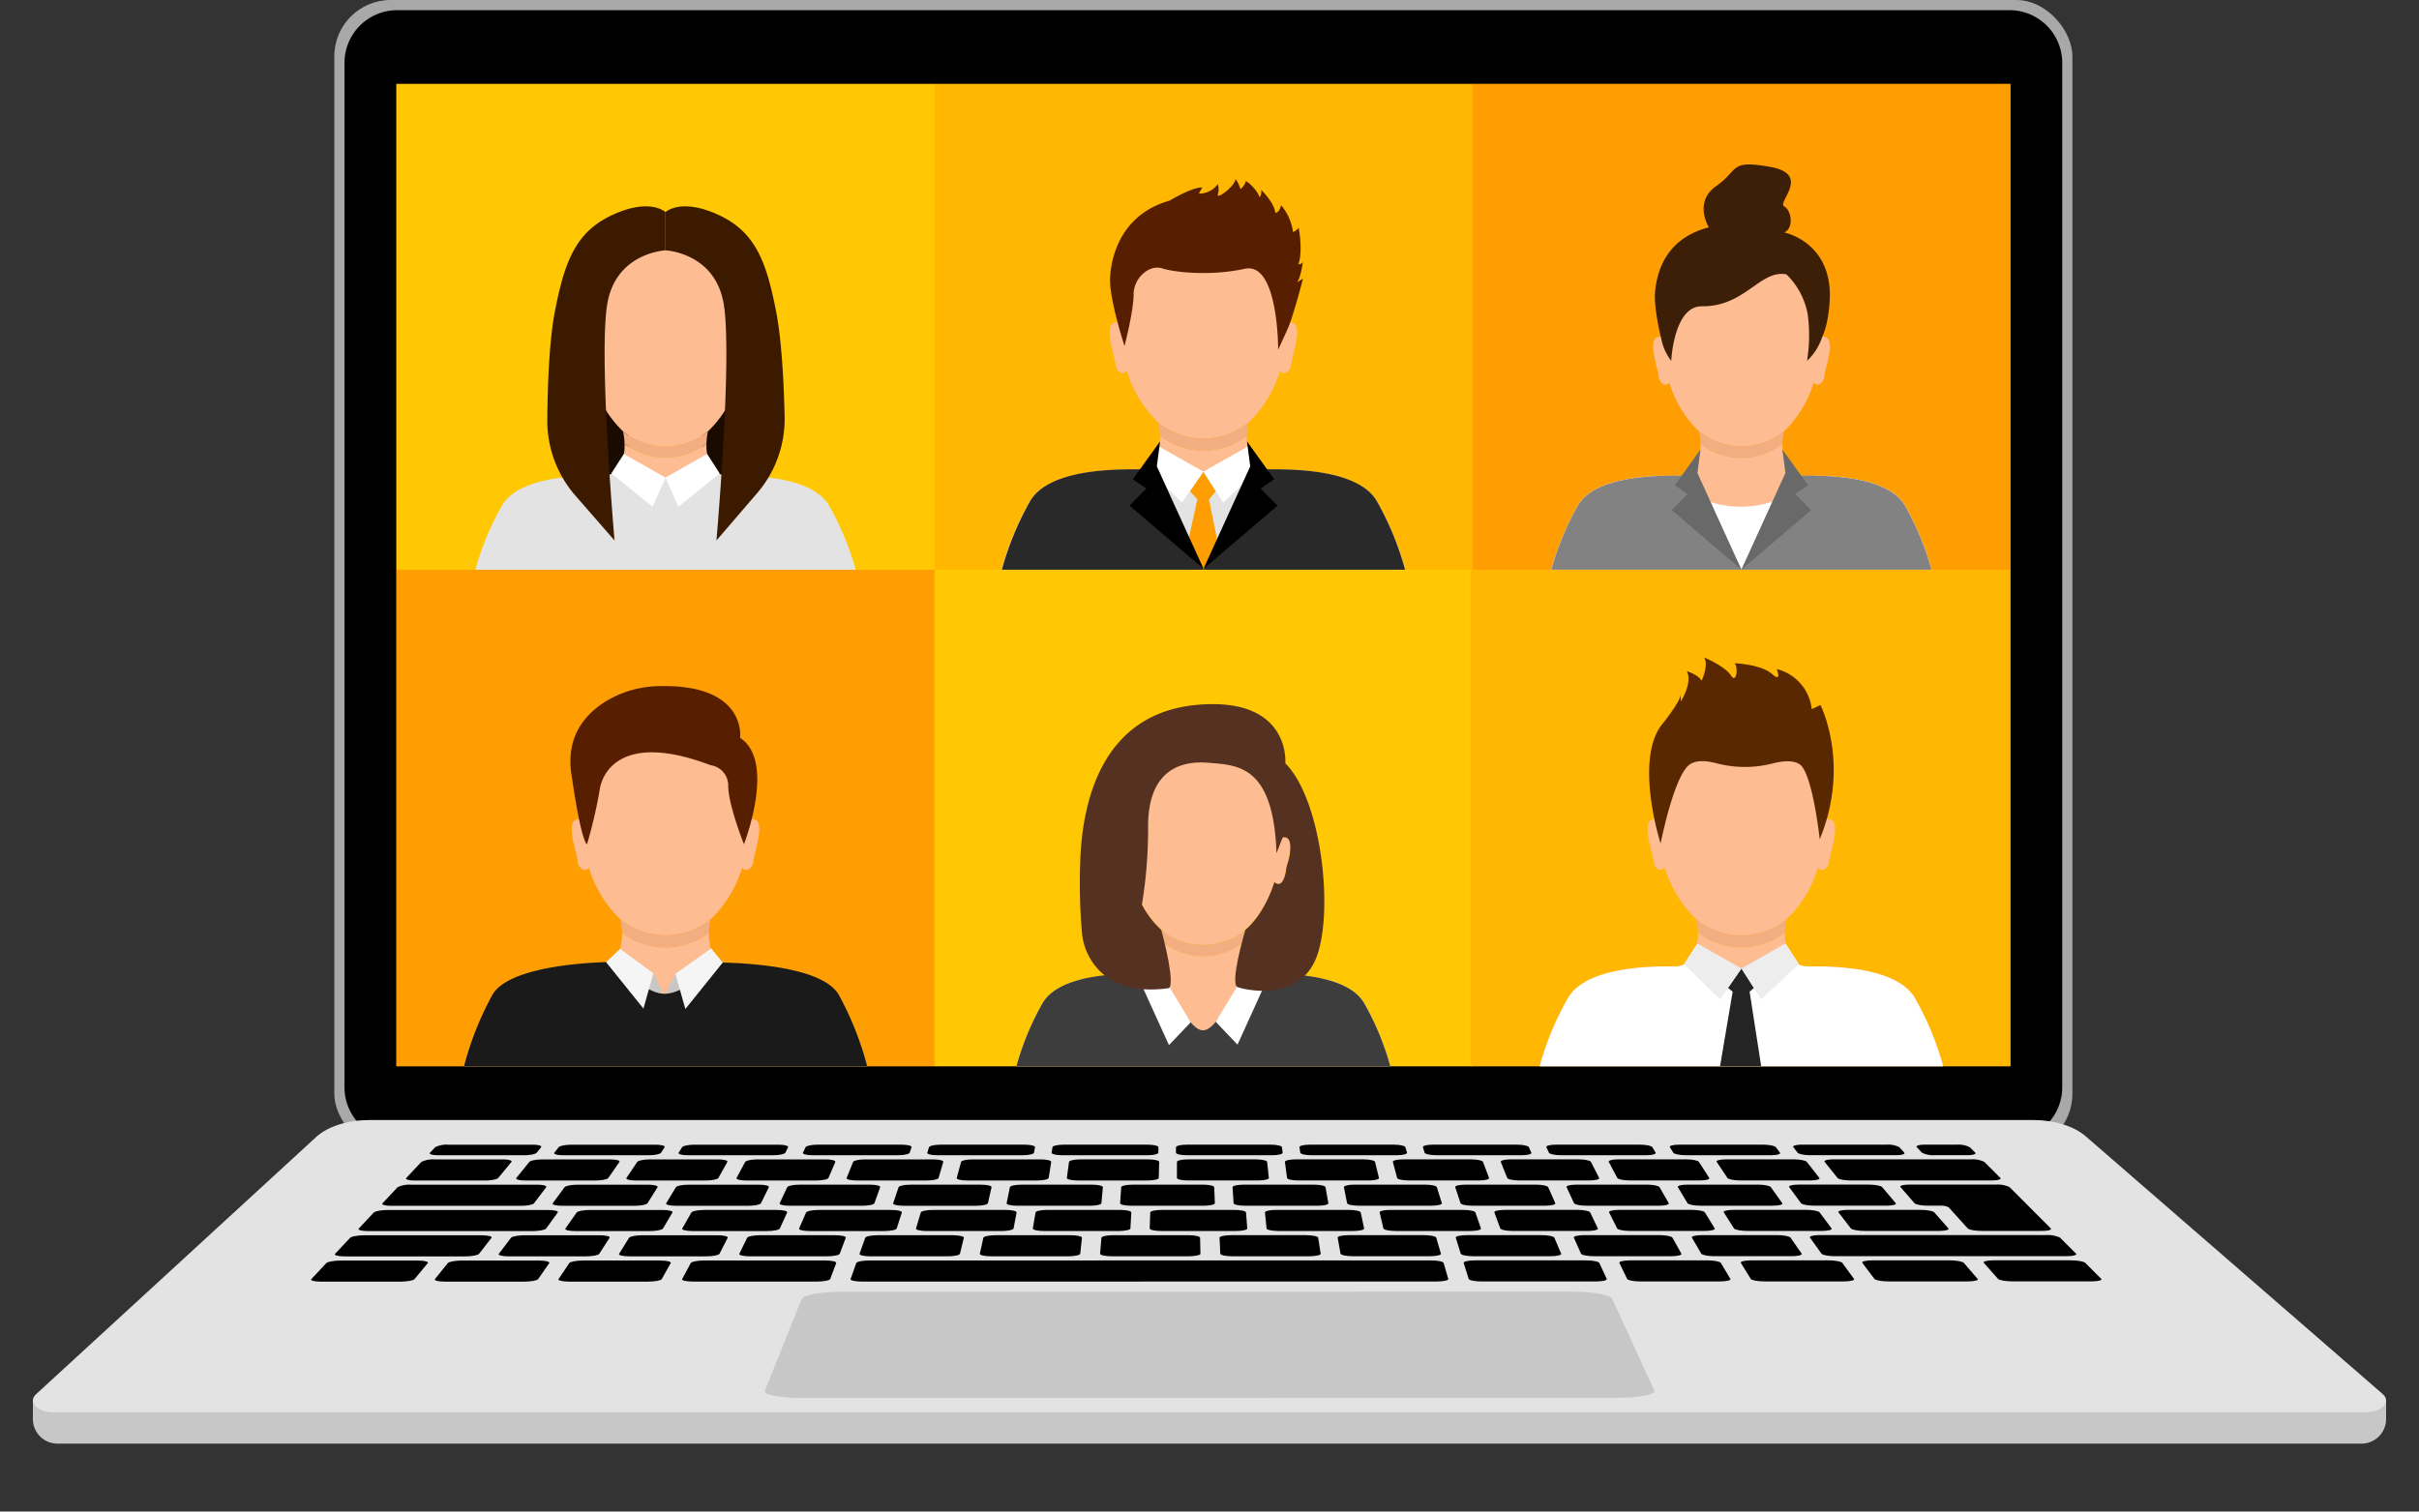 <svg xmlns="http://www.w3.org/2000/svg" xmlns:xlink="http://www.w3.org/1999/xlink" width="600.934" height="375.592" viewBox="0 0 600.934 375.592"><rect x="0" y="0" width="600.934" height="375.592" fill="#333333" stroke="none"/><defs><clipPath id="a"><rect width="600.934" height="375.592" fill="none"/></clipPath></defs><g clip-path="url(#a)"><rect width="431.782" height="285.804" rx="14" transform="translate(83.049)" fill="#a8a8a8"/><path d="M292.144,21.739V276.288a13.1,13.1,0,0,0,13.1,13.1H705.768a13.1,13.1,0,0,0,13.1-13.1V21.739a13.1,13.1,0,0,0-13.1-13.1H305.241a13.1,13.1,0,0,0-13.1,13.1" transform="translate(-206.564 -6.112)"/><rect width="400.955" height="244.066" transform="translate(98.463 20.869)" fill="#ffb702"/><path d="M606.392,1198.436H34a6.1,6.1,0,0,1-6.1-6.1v-4.716H612.49v4.716a6.1,6.1,0,0,1-6.1,6.1" transform="translate(-19.731 -839.723)" fill="#c7c7c7"/><path d="M607.39,1022.675H33c-4,0-6.439-2.532-4.316-4.482l69.64-63.965c2.863-2.6,7.836-4.169,13.182-4.169H524.827c5.213,0,10.082,1.5,12.978,3.989l73.829,64.081c2.242,1.947-.185,4.546-4.245,4.546" transform="translate(-19.73 -671.752)" fill="#e3e3e3"/><path d="M346.532,988.715h17.4c1.521,0,2.989-.283,3.277-.631L370.5,984.1c.288-.349-.68-.631-2.163-.631H351.386a6.354,6.354,0,0,0-3.277.631l-3.74,3.984c-.327.348.641.631,2.163.631" transform="translate(-243.445 -695.375)"/><path d="M366.575,973.6h21.253c1.475,0,2.9-.282,3.178-.631l1.1-1.361c.28-.348-.672-.631-2.128-.631H369a6.211,6.211,0,0,0-3.228.631l-1.278,1.361c-.327.349.6.631,2.078.631" transform="translate(-257.676 -686.542)"/><path d="M472.152,973.6h21.253c1.475,0,2.854-.282,3.08-.631l.884-1.361c.226-.348-.77-.631-2.226-.631H474.171c-1.456,0-2.857.283-3.129.631l-1.066,1.361c-.273.348.7.631,2.177.631" transform="translate(-332.27 -686.539)"/><path d="M577.722,973.593h21.253c1.475,0,2.81-.282,2.982-.631l.671-1.361c.172-.348-.869-.631-2.324-.63H579.331c-1.456,0-2.812.282-3.031.631l-.854,1.361c-.219.348.8.631,2.275.631" transform="translate(-406.856 -686.537)"/><path d="M683.283,973.589h21.253c1.475,0,2.766-.282,2.884-.631l.459-1.36c.118-.348-.967-.63-2.422-.63H684.484c-1.456,0-2.769.282-2.933.631l-.641,1.361c-.164.348.9.63,2.373.63" transform="translate(-481.434 -686.535)"/><path d="M788.835,973.585h21.253c1.475,0,2.722-.282,2.785-.631l.248-1.36c.063-.348-1.065-.63-2.521-.63H789.628c-1.456,0-2.725.282-2.834.631l-.43,1.36c-.11.348,1,.63,2.472.63" transform="translate(-556.003 -686.532)"/><path d="M894.378,973.582h21.253c1.475,0,2.678-.282,2.687-.63l.035-1.36c.009-.348-1.163-.63-2.619-.63H894.762c-1.456,0-2.68.282-2.736.63l-.218,1.36c-.056.348,1.095.63,2.57.63" transform="translate(-630.563 -686.531)"/><path d="M999.913,973.579h21.253c1.475,0,2.634-.282,2.589-.63l-.176-1.36c-.045-.348-1.262-.63-2.718-.63H999.888c-1.455,0-2.636.282-2.638.63l-.005,1.36c0,.348,1.193.631,2.668.631" transform="translate(-705.114 -686.529)"/><path d="M1104.94,973.576h21.253c1.475,0,2.59-.282,2.49-.63l-.389-1.359c-.1-.348-1.36-.63-2.816-.63h-20.972c-1.455,0-2.593.283-2.54.631l.206,1.36c.053.348,1.292.63,2.767.63" transform="translate(-779.158 -686.527)"/><path d="M1209.944,973.572H1231.2c1.476,0,2.546-.282,2.392-.63l-.6-1.36c-.154-.348-1.458-.63-2.914-.63H1209.1c-1.456,0-2.549.282-2.442.63l.419,1.359c.107.348,1.39.63,2.865.63" transform="translate(-853.179 -686.524)"/><path d="M1314.941,973.569h21.253c1.475,0,2.5-.282,2.294-.63l-.812-1.359c-.208-.348-1.557-.63-3.012-.63h-20.972c-1.456,0-2.5.282-2.343.63l.631,1.359c.161.348,1.488.63,2.963.63" transform="translate(-927.193 -686.522)"/><path d="M1419.928,973.566h21.253c1.475,0,2.458-.282,2.2-.63l-1.025-1.359c-.262-.348-1.655-.63-3.111-.63h-20.972c-1.456,0-2.461.282-2.245.63l.843,1.359c.216.348,1.587.63,3.062.63" transform="translate(-1001.196 -686.52)"/><path d="M1524.907,973.561h21.253c1.475,0,2.414-.282,2.1-.63l-1.237-1.359a6.107,6.107,0,0,0-3.209-.63h-20.972c-1.455,0-2.417.282-2.146.63l1.055,1.359c.27.348,1.685.63,3.159.63" transform="translate(-1075.192 -686.518)"/><path d="M1635.251,970.941H1627.4c-1.455,0-2.372.282-2.048.63l1.267,1.359a6.3,6.3,0,0,0,3.258.63h7.956c1.475,0,2.389-.282,2.041-.63l-1.358-1.359a6.443,6.443,0,0,0-3.265-.63" transform="translate(-1149.179 -686.517)"/><path d="M290.289,1069.252l-19.082,0c-1.669,0-3.288.283-3.615.631l-3.74,3.984c-.327.348.792.631,2.5.63l19.527,0c1.708,0,3.327-.283,3.615-.631l3.295-3.984c.288-.348-.831-.631-2.5-.63" transform="translate(-186.519 -756.029)"/><path d="M394.544,1069.237l-19.082,0c-1.669,0-3.25.283-3.53.631l-3.207,3.984c-.281.348.877.631,2.585.63l19.527,0c1.708,0,3.289-.283,3.531-.631l2.762-3.983c.242-.348-.916-.63-2.585-.63" transform="translate(-260.682 -756.018)"/><path d="M498.795,1069.222l-19.082,0c-1.669,0-3.212.283-3.446.631l-2.674,3.983c-.234.348.961.631,2.669.63l19.527,0c1.708,0,3.251-.283,3.446-.631l2.229-3.982c.2-.348-1-.631-2.669-.63" transform="translate(-334.839 -756.008)"/><path d="M613.942,1069.2l-29.986,0c-1.669,0-3.174.283-3.362.631l-2.141,3.982c-.187.348,1.045.631,2.754.63l30.685-.005c1.708,0,3.2-.283,3.331-.631l1.5-3.982c.132-.348-1.115-.63-2.784-.63" transform="translate(-408.989 -755.993)"/><path d="M1271.616,1069.11l-27.563,0c-1.669,0-2.934.283-2.825.631l1.248,3.979c.109.348,1.582.63,3.29.63l28.205,0c1.708,0,2.962-.283,2.8-.631l-1.843-3.979c-.161-.348-1.645-.63-3.314-.63" transform="translate(-877.621 -755.929)"/><path d="M865.419,1069.129l-139.456.02c-1.669,0-3.123.283-3.247.631l-1.416,3.982c-.124.348,1.161.63,2.869.63l142.707-.023c1.708,0,3.011-.283,2.909-.631l-1.16-3.98c-.1-.348-1.537-.63-3.206-.63" transform="translate(-509.998 -755.942)"/><path d="M326.487,1010.159l32.066,0c1.568,0,3.054-.283,3.319-.631l3.028-3.983c.265-.348-.76-.631-2.289-.631l-31.271,0a6.613,6.613,0,0,0-3.361.631l-3.74,3.984c-.327.348.679.631,2.247.631" transform="translate(-229.214 -710.536)"/><path d="M286.4,1053.052l29.851,0c1.661,0,3.227-.283,3.5-.631l3.1-3.984c.271-.348-.824-.63-2.445-.63l-29.152,0c-1.622,0-3.2.283-3.528.631l-3.741,3.984c-.327.348.754.631,2.415.63" transform="translate(-200.751 -740.862)"/><path d="M306.44,1031.6l40.831,0c1.614,0,3.127-.283,3.379-.631l2.886-3.984c.253-.348-.82-.63-2.4-.63l-39.847,0c-1.575,0-3.117.283-3.444.631l-3.741,3.984c-.327.348.717.631,2.331.63" transform="translate(-214.982 -725.697)"/><path d="M437.773,988.08c-.281.349.725.631,2.247.631h17.4c1.522,0,2.951-.283,3.193-.631l2.762-3.983c.242-.348-.765-.631-2.247-.631H444.173c-1.483,0-2.912.283-3.192.631Z" transform="translate(-309.5 -695.372)"/><path d="M471.585,1005.536l-2.941,3.983c-.257.348.806.631,2.374.63l17.929,0c1.568,0,3.017-.283,3.235-.631l2.5-3.983c.218-.348-.845-.631-2.374-.631H474.82c-1.529,0-2.978.283-3.235.631" transform="translate(-331.334 -710.531)"/><path d="M503.643,1030.957l2.353-3.983c.206-.348-.9-.63-2.48-.63l-18.02,0c-1.575,0-3.05.283-3.295.631l-2.8,3.984c-.245.348.866.63,2.48.63l18.465,0c1.614,0,3.089-.282,3.295-.631" transform="translate(-338.944 -725.69)"/><path d="M429.371,1047.791c-1.622,0-3.15.283-3.414.631l-3.015,3.984c-.263.348.869.63,2.53.63l19,0c1.661,0,3.189-.283,3.414-.631l2.57-3.984c.224-.348-.908-.63-2.53-.63Z" transform="translate(-299.02 -740.853)"/><path d="M527.556,1053.025l19,0c1.661,0,3.151-.283,3.33-.631l2.037-3.983c.178-.348-.992-.63-2.614-.63l-18.553,0c-1.622,0-3.112.283-3.329.631l-2.482,3.983c-.217.348.953.63,2.614.63" transform="translate(-371.148 -740.845)"/><path d="M650.681,1047.765l-18.553,0c-1.622,0-3.074.282-3.245.63l-1.949,3.983c-.17.348,1.038.63,2.7.63l19,0c1.661,0,3.114-.283,3.245-.631l1.5-3.982c.131-.348-1.077-.631-2.7-.63" transform="translate(-443.27 -740.836)"/><path d="M731.7,1053l19,0c1.661,0,3.076-.283,3.161-.631l.971-3.982c.085-.349-1.161-.631-2.783-.63l-18.553,0c-1.622,0-3.037.282-3.161.631l-1.416,3.983c-.124.348,1.122.63,2.783.63" transform="translate(-515.387 -740.828)"/><path d="M833.769,1052.986l19,0c1.661,0,3.038-.283,3.076-.631l.438-3.981c.038-.348-1.245-.63-2.867-.63l-18.553,0c-1.622,0-3,.283-3.076.631l-.883,3.982c-.077.348,1.207.63,2.867.63" transform="translate(-587.497 -740.819)"/><path d="M935.83,1052.973l19,0c1.661,0,3-.283,2.992-.631l-.094-3.981c-.009-.348-1.33-.63-2.952-.63l-18.553,0c-1.622,0-2.961.282-2.992.63l-.35,3.982c-.031.348,1.291.63,2.951.63" transform="translate(-659.603 -740.811)"/><path d="M1037.445,1052.96l18.994,0c1.662,0,2.964-.283,2.909-.631l-.627-3.98c-.055-.348-1.415-.63-3.038-.63l-18.549,0c-1.623,0-2.925.283-2.91.631l.182,3.98c.016.348,1.376.63,3.038.63" transform="translate(-731.261 -740.802)"/><path d="M1155.745,1047.7l-18.549,0c-1.623,0-2.888.282-2.825.631l.715,3.98c.063.348,1.46.63,3.122.63l18.994,0c1.661,0,2.926-.283,2.824-.631l-1.16-3.98c-.1-.348-1.5-.63-3.122-.63" transform="translate(-802.069 -740.794)"/><path d="M1238.963,1052.935l18.994,0c1.661,0,2.889-.283,2.74-.63l-1.693-3.979c-.148-.348-1.584-.63-3.206-.63l-18.549,0c-1.623,0-2.849.282-2.74.631l1.248,3.979c.109.348,1.545.63,3.206.63" transform="translate(-872.87 -740.785)"/><path d="M1339.713,1052.923l18.994,0c1.662,0,2.851-.282,2.656-.631l-2.226-3.978c-.194-.348-1.668-.63-3.29-.63l-18.549,0c-1.623,0-2.812.282-2.656.631l1.781,3.979c.156.348,1.629.63,3.291.63" transform="translate(-943.665 -740.777)"/><path d="M1395.054,1069.095l-19.082,0c-1.669,0-2.885.283-2.716.631l1.931,3.979c.169.348,1.691.63,3.4.63l19.527,0c1.708,0,2.924-.283,2.717-.631l-2.376-3.978c-.208-.348-1.729-.63-3.4-.63" transform="translate(-970.965 -755.918)"/><path d="M1497.964,1069.081l-19.082,0c-1.669,0-2.848.283-2.632.631l2.463,3.978c.216.348,1.775.63,3.483.63l19.527,0c1.708,0,2.887-.283,2.632-.631l-2.908-3.978c-.254-.348-1.814-.63-3.483-.629" transform="translate(-1043.782 -755.908)"/><path d="M1600.868,1069.066l-19.082,0c-1.669,0-2.81.283-2.548.63l3,3.978c.262.348,1.859.63,3.567.63l19.527,0c1.708,0,2.849-.283,2.548-.63l-3.441-3.977c-.3-.348-1.9-.63-3.567-.63" transform="translate(-1116.593 -755.897)"/><path d="M1703.767,1069.051l-19.082,0c-1.669,0-2.772.283-2.463.63l3.529,3.977c.309.348,1.944.63,3.652.63l19.527,0c1.708,0,2.811-.282,2.464-.63l-3.974-3.977c-.347-.348-1.983-.63-3.652-.629" transform="translate(-1189.399 -755.887)"/><path d="M1440.458,1052.909l18.994,0c1.662,0,2.814-.283,2.572-.631l-2.758-3.978c-.242-.348-1.753-.63-3.375-.63l-18.55,0c-1.623,0-2.774.282-2.572.63l2.313,3.978c.2.348,1.714.63,3.375.63" transform="translate(-1014.455 -740.768)"/><path d="M1593.425,1047.641l-56.047.007c-1.623,0-2.736.282-2.487.63l2.846,3.978c.249.348,1.8.63,3.459.63l57.391-.008c1.662,0,2.727-.282,2.379-.63l-3.974-3.977a7.393,7.393,0,0,0-3.567-.63" transform="translate(-1085.239 -740.748)"/><path d="M602.772,1030.947l1.821-3.983c.159-.348-.989-.63-2.564-.63l-18.02,0c-1.575,0-3.013.282-3.211.631l-2.266,3.983c-.2.348.95.63,2.564.63l18.464,0c1.614,0,3.052-.283,3.211-.631" transform="translate(-409.043 -725.683)"/><path d="M680.3,1031.569l18.465,0c1.614,0,3.014-.283,3.126-.631l1.288-3.982c.112-.348-1.073-.63-2.648-.63l-18.02,0c-1.575,0-2.975.283-3.127.631l-1.733,3.983c-.151.348,1.034.63,2.648.63" transform="translate(-479.135 -725.676)"/><path d="M801.012,1030.927l.755-3.982c.066-.348-1.158-.63-2.733-.63l-18.02,0c-1.575,0-2.937.282-3.042.63l-1.2,3.983c-.1.348,1.119.63,2.733.63l18.464,0c1.614,0,2.976-.283,3.042-.631" transform="translate(-549.222 -725.67)"/><path d="M900.123,1030.916l.222-3.981c.019-.348-1.242-.63-2.817-.63l-18.02,0c-1.575,0-2.9.283-2.958.631l-.667,3.982c-.058.348,1.2.63,2.817.63l18.464,0c1.614,0,2.938-.282,2.958-.63" transform="translate(-619.303 -725.663)"/><path d="M999.228,1030.908l-.311-3.981c-.027-.348-1.326-.63-2.9-.63l-18.02,0c-1.575,0-2.862.282-2.873.63l-.134,3.981c-.012.348,1.287.63,2.9.63l18.465,0c1.614,0,2.9-.282,2.873-.63" transform="translate(-689.378 -725.657)"/><path d="M1097.365,1030.9l-.844-3.98c-.074-.348-1.41-.63-2.986-.63l-18.02,0c-1.575,0-2.824.282-2.789.63l.4,3.981c.035.348,1.371.63,2.986.63l18.465,0c1.614,0,2.863-.282,2.789-.63" transform="translate(-758.484 -725.65)"/><path d="M1174,1031.519l18.464,0c1.614,0,2.825-.282,2.7-.63l-1.377-3.98c-.12-.348-1.495-.63-3.07-.63l-18.02,0c-1.575,0-2.786.282-2.7.63l.931,3.98c.081.348,1.456.63,3.07.63" transform="translate(-827.261 -725.643)"/><path d="M1292.973,1030.877l-1.909-3.979c-.167-.348-1.579-.63-3.155-.63l-18.019,0c-1.576,0-2.749.282-2.621.63l1.464,3.979c.128.348,1.54.63,3.154.63l18.465,0c1.614,0,2.787-.282,2.62-.63" transform="translate(-896.031 -725.636)"/><path d="M1390.768,1030.866l-2.442-3.979c-.214-.348-1.664-.63-3.239-.63l-18.02,0c-1.575,0-2.711.282-2.536.63l2,3.979c.175.348,1.625.63,3.239.629l18.465,0c1.614,0,2.75-.282,2.536-.63" transform="translate(-964.796 -725.629)"/><path d="M1488.558,1030.857l-2.975-3.978c-.26-.348-1.748-.63-3.323-.63l-18.02,0c-1.575,0-2.673.282-2.452.63l2.53,3.979c.221.348,1.709.63,3.323.629l18.465,0c1.614,0,2.712-.282,2.452-.63" transform="translate(-1033.555 -725.623)"/><path d="M1559.038,1026.872l3.063,3.979c.268.347,1.793.629,3.407.629l18.465,0c1.614,0,2.674-.282,2.367-.63l-3.508-3.978c-.307-.348-1.832-.629-3.407-.629l-18.02,0c-1.575,0-2.635.282-2.367.63" transform="translate(-1102.308 -725.617)"/><path d="M567.315,1005.53l-2.408,3.983c-.211.348.89.631,2.458.63h17.929c1.568,0,2.979-.283,3.151-.631l1.963-3.982c.172-.348-.929-.631-2.458-.63H570.466c-1.529,0-2.94.283-3.151.631" transform="translate(-399.407 -710.527)"/><path d="M684.7,1009.5l1.43-3.982c.125-.348-1.013-.631-2.543-.63H666.106c-1.529,0-2.9.283-3.066.631l-1.875,3.982c-.164.348.974.631,2.543.63h17.929c1.568,0,2.941-.283,3.066-.631" transform="translate(-467.474 -710.522)"/><path d="M758.758,1005.516l-1.342,3.982c-.117.348,1.059.631,2.627.63h17.929c1.568,0,2.9-.283,2.982-.631l.9-3.981c.078-.348-1.1-.63-2.627-.63H761.74c-1.529,0-2.864.282-2.982.631" transform="translate(-535.534 -710.517)"/><path d="M856.372,1010.121l17.929,0c1.568,0,2.865-.282,2.9-.631l.365-3.981c.032-.348-1.182-.63-2.711-.63H857.368c-1.529,0-2.826.283-2.9.631l-.81,3.981c-.071.348,1.143.63,2.711.63" transform="translate(-603.589 -710.512)"/><path d="M950.176,1005.5l-.277,3.981c-.024.348,1.228.63,2.8.63l17.929,0c1.568,0,2.828-.282,2.813-.631l-.168-3.98c-.015-.348-1.267-.63-2.8-.63H952.989c-1.529,0-2.789.282-2.813.631" transform="translate(-671.638 -710.507)"/><path d="M1045.259,1005.5l.256,3.98c.022.348,1.312.63,2.88.63l17.929,0c1.568,0,2.79-.282,2.729-.631l-.7-3.98c-.062-.348-1.351-.63-2.88-.63h-17.484c-1.529,0-2.751.282-2.729.631" transform="translate(-739.063 -710.503)"/><path d="M1163.994,1009.466l-1.233-3.98c-.108-.348-1.435-.63-2.964-.63h-17.484c-1.53,0-2.713.282-2.644.631l.789,3.979c.069.348,1.4.63,2.965.63l17.929,0c1.568,0,2.752-.282,2.644-.63" transform="translate(-805.813 -710.498)"/><path d="M1234.068,1005.483l1.321,3.979c.116.348,1.481.63,3.049.63l17.929,0c1.568,0,2.714-.282,2.56-.63l-1.766-3.979c-.155-.348-1.52-.63-3.049-.63h-17.484c-1.529,0-2.676.282-2.56.63" transform="translate(-872.557 -710.493)"/><path d="M1328.464,1005.476l1.854,3.979c.162.348,1.565.63,3.133.63l17.929,0c1.568,0,2.677-.282,2.475-.63l-2.3-3.978c-.2-.348-1.6-.63-3.133-.63H1330.94c-1.529,0-2.638.282-2.476.63" transform="translate(-939.296 -710.488)"/><path d="M1422.853,1005.468l2.387,3.978c.209.348,1.649.63,3.218.63l17.929,0c1.568,0,2.639-.282,2.391-.63l-2.832-3.978c-.248-.348-1.688-.63-3.218-.63h-17.484c-1.53,0-2.6.282-2.391.63" transform="translate(-1006.027 -710.483)"/><path d="M1537.028,1004.83h-17.484c-1.529,0-2.562.282-2.307.63l2.92,3.978c.255.348,1.733.63,3.3.63l17.929,0c1.568,0,2.6-.282,2.307-.63l-3.365-3.977c-.294-.348-1.773-.63-3.3-.63" transform="translate(-1072.754 -710.478)"/><path d="M1631.788,1016.332l14.852,0c1.614,0,2.641-.282,2.293-.63l-5.637-5.642-.736-.736-3.868-3.871a6.853,6.853,0,0,0-3.4-.629h-21.461c-1.528,0-2.523.282-2.221.63l3.453,3.978c.3.348,1.817.63,3.385.63h2.932a4.27,4.27,0,0,1,2.176.4l4.737,5.24c.315.348,1.878.629,3.492.629" transform="translate(-1139.473 -710.473)"/><path d="M553.906,983.46H536.955c-1.483,0-2.875.282-3.108.631l-2.675,3.983c-.234.349.81.631,2.332.631h17.4c1.522,0,2.913-.283,3.108-.631l2.229-3.983c.2-.348-.849-.631-2.332-.631" transform="translate(-375.548 -695.369)"/><path d="M644.377,988.7c1.522,0,2.876-.283,3.024-.631l1.7-3.982c.148-.348-.933-.631-2.416-.631H629.73c-1.483,0-2.836.282-3.024.631l-2.141,3.982c-.187.349.894.631,2.416.631Z" transform="translate(-441.591 -695.366)"/><path d="M739.452,983.452H722.5c-1.483,0-2.8.282-2.94.631l-1.609,3.982c-.141.348.979.63,2.5.63h17.4c1.522,0,2.838-.283,2.94-.631l1.164-3.982c.1-.348-1.018-.63-2.5-.63" transform="translate(-507.628 -695.363)"/><path d="M812.409,984.08l-1.076,3.982c-.094.348,1.063.63,2.585.63h17.4c1.522,0,2.8-.283,2.855-.631l.631-3.981c.055-.348-1.1-.63-2.585-.63H815.264c-1.483,0-2.761.282-2.855.631" transform="translate(-573.659 -695.36)"/><path d="M924.972,983.444H908.021c-1.483,0-2.723.282-2.771.63l-.543,3.981c-.047.348,1.147.631,2.669.63h17.4c1.521,0,2.762-.282,2.771-.631l.1-3.98c.008-.348-1.186-.63-2.669-.63" transform="translate(-639.683 -695.357)"/><path d="M1017.723,983.44h-16.952c-1.483,0-2.685.282-2.687.63l-.01,3.981c0,.348,1.232.63,2.754.63h17.4c1.522,0,2.724-.282,2.687-.63l-.434-3.98c-.038-.348-1.271-.63-2.753-.63" transform="translate(-705.7 -695.354)"/><path d="M1093.013,988.677h17.4c1.521,0,2.687-.282,2.6-.63l-.967-3.98c-.084-.348-1.355-.63-2.838-.63h-16.952c-1.483,0-2.647.283-2.6.631l.522,3.98c.046.348,1.316.63,2.838.63" transform="translate(-770.451 -695.351)"/><path d="M1200.659,983.432h-16.952c-1.483,0-2.61.282-2.518.63l1.055,3.98c.092.348,1.4.63,2.922.63h17.4c1.522,0,2.649-.282,2.518-.63l-1.5-3.979c-.131-.348-1.439-.63-2.922-.63" transform="translate(-835.171 -695.349)"/><path d="M1292.1,983.427h-16.952c-1.483,0-2.572.282-2.433.63l1.588,3.979c.139.348,1.485.63,3.006.63h17.4c1.521,0,2.611-.282,2.433-.63l-2.033-3.979c-.178-.348-1.524-.63-3.007-.63" transform="translate(-899.883 -695.345)"/><path d="M1383.544,983.423h-16.952c-1.483,0-2.535.282-2.349.63l2.12,3.979c.186.348,1.569.63,3.091.63h17.4c1.522,0,2.573-.282,2.349-.63l-2.565-3.978c-.224-.348-1.608-.63-3.091-.63" transform="translate(-964.59 -695.342)"/><path d="M1455.761,984.05l2.653,3.978c.232.348,1.654.63,3.175.63h17.4c1.521,0,2.535-.282,2.264-.63l-3.1-3.978c-.271-.348-1.693-.63-3.176-.63h-16.951c-1.483,0-2.5.282-2.264.63" transform="translate(-1029.29 -695.339)"/><path d="M1583.623,983.412h-34.172c-1.483,0-2.459.282-2.18.63l3.186,3.978c.279.348,1.738.63,3.26.63l35.068,0c1.522,0,2.473-.282,2.126-.63l-3.974-3.977a6.591,6.591,0,0,0-3.314-.63" transform="translate(-1093.983 -695.334)"/><path d="M860.363,1122l-202.4.05c-5.543,0-9.726-.815-9.325-1.819l9.1-22.758c.4-1,4.779-1.822,9.757-1.823l181.779-.031c4.979,0,9.4.815,9.864,1.818l10.442,22.74c.461,1-3.674,1.821-9.217,1.822" transform="translate(-458.607 -774.673)" fill="#c7c7c7"/><path d="M1315.688,71.244h-66.957v120.69h133.617V71.244Z" transform="translate(-882.93 -50.375)" fill="#ff9e02"/><path d="M859.4,71.244H792.44v120.69H926.057V71.244Z" transform="translate(-560.305 -50.375)" fill="#ffb702"/><path d="M859.4,483.243H792.44V606.619H926.057V483.243Z" transform="translate(-560.305 -341.684)" fill="#ffc802"/><path d="M403.269,71.244H336.312v120.69H469.929V71.244Z" transform="translate(-237.794 -50.375)" fill="#ffc802"/><path d="M403.269,483.243H336.312V606.619H469.929V483.243Z" transform="translate(-237.794 -341.684)" fill="#ff9e02"/><path d="M1314.215,483.243H1247V606.619h134.123V483.243Z" transform="translate(-881.71 -341.684)" fill="#ffb702"/><path d="M1431.8,649.992a29.763,29.763,0,0,0,7.775-12.814c1.02,1.4,2.567-.01,2.755-1.318-.017-2,3.706-11.09-.5-10.74l-.055.112c2.856-38.655-45.367-38.6-42.481.016l-.062-.128c-4.207-.337-.483,8.719-.5,10.74.189,1.31,1.741,2.723,2.76,1.312a29.767,29.767,0,0,0,7.778,12.822,17.77,17.77,0,0,0,22.527,0" transform="translate(-987.929 -421.596)" fill="#fdbc91"/><path d="M1460.4,783.018a16.839,16.839,0,0,1,.389-3.263c.027-.024.052-.05.08-.075a17.769,17.769,0,0,1-22.527,0l.079.073a16.967,16.967,0,0,1,.388,3.262,17.688,17.688,0,0,0,21.592,0" transform="translate(-1016.998 -551.283)" fill="#f2ad80"/><path d="M1398.865,807.225c-4.614-7.577-19.931-7.794-26.531-7.749-4.246,0-5.787-4.188-5.7-8.4a17.689,17.689,0,0,1-21.593,0c.09,4.218-1.444,8.4-5.7,8.4-6.6-.045-21.916.172-26.53,7.749a73.682,73.682,0,0,0-7.086,17.048h100.221a73.666,73.666,0,0,0-7.086-17.048" transform="translate(-923.232 -559.338)" fill="#fdbc91"/><path d="M1440.913,602.906s-1.807-16.58-5.013-18.655c-1.538-1-4.087-.844-6.592-.209a27.608,27.608,0,0,1-13.867.025c-2.64-.7-5.373-.924-6.984.373-3.867,3.112-7.073,19.522-7.073,19.522s-6.413-19.993,0-29.141c0,0,5-6.13,5-7.922v1.792s3.018-4.621,1.509-7.545c0,0,2.829.849,3.678,2.358,0,0,1.792-3.772.66-5.753,0,0,5.187,2.169,6.6,4.432s1.886-1.981.943-3.018c0,0,6.6.283,9.242,2.641s1.226-1.188,1.226-1.188a11.491,11.491,0,0,1,8.676,9.959l2.169-1.029s7.532,14.656-.174,33.358" transform="translate(-988.85 -394.366)" fill="#592800"/><path d="M1398.861,821.324c-4.614-7.577-19.933-7.795-26.533-7.75a4.895,4.895,0,0,1-4.438-2.56,25,25,0,0,1-24.137.041,4.894,4.894,0,0,1-4.415,2.519c-6.6-.045-21.918.173-26.532,7.75a73.678,73.678,0,0,0-7.087,17.05h100.229a73.683,73.683,0,0,0-7.087-17.05" transform="translate(-923.225 -573.439)" fill="#fff"/><path d="M1468.749,821.459l-3.354,4.858,3.34,2.606,3.117-2.606Z" transform="translate(-1036.125 -580.824)" fill="#242424"/><path d="M1458.673,851.353l3.717-21.982h3.087l3.411,21.982Z" transform="translate(-1031.373 -586.418)" fill="#242424"/><path d="M1431.357,800.244l10.979,6.227-5.309,7.685-8.968-8.8Z" transform="translate(-1009.727 -565.824)" fill="#ededed"/><path d="M1487.76,800.244l-10.979,6.227,4.909,7.685,9.368-8.8Z" transform="translate(-1044.176 -565.824)" fill="#ededed"/><path d="M942.591,385.812c-4.614-7.577-19.931-7.794-26.531-7.749-4.246,0-5.787-4.188-5.7-8.4a17.688,17.688,0,0,1-21.592,0c.09,4.219-1.444,8.4-5.7,8.4-6.6-.045-21.916.173-26.531,7.749a73.662,73.662,0,0,0-7.086,17.048H949.677a73.665,73.665,0,0,0-7.086-17.048" transform="translate(-600.618 -261.373)" fill="#fdbc91"/><path d="M942.571,399.911c-4.614-7.577-19.933-7.795-26.533-7.75a4.894,4.894,0,0,1-4.438-2.56,25,25,0,0,1-24.137.041,4.894,4.894,0,0,1-4.415,2.519c-6.6-.045-21.918.172-26.533,7.75a73.669,73.669,0,0,0-7.086,17.05H949.658a73.681,73.681,0,0,0-7.086-17.05" transform="translate(-600.599 -275.473)" fill="#e3e3e3"/><path d="M1012.458,400.046l-3.354,4.859,3.357,3.7,3.1-3.7Z" transform="translate(-713.5 -282.859)" fill="#ff9e02"/><path d="M1002.383,424.346l5.323-24.3,4.891,24.3Z" transform="translate(-708.747 -282.859)" fill="#ff9e02"/><path d="M975.066,378.832l10.979,6.227-5.309,7.685-8.968-8.8Z" transform="translate(-687.101 -267.859)" fill="#fff"/><path d="M1031.47,378.832l-10.979,6.227,4.909,7.685,9.368-8.8Z" transform="translate(-721.55 -267.859)" fill="#fff"/><path d="M975.526,228.58a29.761,29.761,0,0,0,7.775-12.814c1.019,1.4,2.567-.01,2.756-1.318-.017-2,3.705-11.09-.5-10.74,0,0-.021.041-.055.112,2.856-38.655-45.367-38.6-42.481.016-.039-.08-.062-.127-.062-.127-4.207-.337-.483,8.718-.5,10.74.189,1.309,1.741,2.723,2.76,1.311A29.762,29.762,0,0,0,953,228.581a17.769,17.769,0,0,0,22.527,0" transform="translate(-665.314 -123.631)" fill="#fdbc91"/><path d="M1004.128,361.606a16.837,16.837,0,0,1,.389-3.263l.08-.075a17.769,17.769,0,0,1-22.527,0l.079.074a16.984,16.984,0,0,1,.388,3.262,17.687,17.687,0,0,0,21.592,0" transform="translate(-694.384 -253.319)" fill="#f2ad80"/><path d="M985.449,189.22l-2.33,5.111s.1-21.957-8.311-20.11-17.34.908-20.521-.11-7.08,2.368-7.08,6.472-2.257,12.825-2.257,12.825-3.8-11.594-3.591-16.827,2.668-15.9,14.775-19.289c0,0,5.588-3.386,8.129-3.284l-.864,1.539a5.819,5.819,0,0,0,4.739-2.36,4.635,4.635,0,0,1,0,2.565c-.41,1.334,4.1-1.881,4.412-3.813a7.7,7.7,0,0,1,1.128,2.274c0,.615,1.334-1.009,1.334-1.642s2.975,2.052,3.489,3.9a2.521,2.521,0,0,0,.41-1.847s3.283,3.163,3.488,5.685c0,0,1.026.06,1.437-1.889a12.947,12.947,0,0,1,2.975,6.669s1.334-.615,1.334-1.129,1.231,5.626,0,9.175c0,0,1.026-.043,1.129-.761s-.513,4.412-1.539,5.233l1.55-.923s-2.445,9.48-3.837,12.537" transform="translate(-665.594 -107.431)" fill="#571f00"/><path d="M942.7,403.864c-4.612-7.62-19.923-7.838-26.519-7.793a4.934,4.934,0,0,1-2.868-.841l-13.592,25.779-13.639-25.784a4.95,4.95,0,0,1-2.875.846c-6.6-.045-21.907.173-26.519,7.793a74.336,74.336,0,0,0-7.083,17.144H949.782a74.354,74.354,0,0,0-7.082-17.144" transform="translate(-600.724 -279.45)" fill="#292929"/><path d="M965.493,374.384l-6.778,9.42,3.389,2.3-4.193,4.251,18.389,15.7-11.611-25.467Z" transform="translate(-677.303 -264.714)"/><path d="M1031.4,374.384l6.778,9.42-3.389,2.3,4.193,4.251-18.389,15.7,11.611-25.467Z" transform="translate(-721.622 -264.714)"/><path d="M486.449,807.225c-4.614-7.577-19.931-7.794-26.531-7.749-4.246,0-5.787-4.188-5.7-8.4a17.689,17.689,0,0,1-21.592,0c.09,4.218-1.444,8.4-5.7,8.4-6.6-.045-21.916.173-26.531,7.749a73.682,73.682,0,0,0-7.086,17.048H493.535a73.667,73.667,0,0,0-7.086-17.048" transform="translate(-278.097 -559.338)" fill="#fdbc91"/><path d="M553.561,830.565l-2.39-4.937-1.213,4.3a8.825,8.825,0,0,0,3.6.637" transform="translate(-388.854 -583.772)" fill="#c7c7c7"/><path d="M564.363,830.946l2.462-4.937,1.161,4.118a11.46,11.46,0,0,1-3.623.819" transform="translate(-399.04 -584.041)" fill="#c7c7c7"/><path d="M519.385,649.992a29.761,29.761,0,0,0,7.775-12.814c1.02,1.4,2.567-.01,2.756-1.318-.017-2,3.705-11.091-.5-10.74l-.055.112c2.856-38.654-45.367-38.6-42.481.016l-.062-.128c-4.207-.337-.483,8.719-.5,10.74.189,1.31,1.741,2.723,2.76,1.312a29.763,29.763,0,0,0,7.778,12.822,17.77,17.77,0,0,0,22.527,0" transform="translate(-342.794 -421.596)" fill="#fdbc91"/><path d="M547.985,783.018a16.848,16.848,0,0,1,.389-3.263c.027-.024.053-.05.08-.075a17.769,17.769,0,0,1-22.527,0l.078.073a16.962,16.962,0,0,1,.388,3.262,17.687,17.687,0,0,0,21.592,0" transform="translate(-371.863 -551.283)" fill="#f2ad80"/><path d="M526.847,621.251s8.03-20.6-.951-26.414c0,0,1.806-13.586-20.532-12.855a26.1,26.1,0,0,0-12.259,3.427c-5.123,2.973-10.549,8.482-9.145,18.247,2.536,17.641,3.9,17.594,3.9,17.594a117.778,117.778,0,0,0,3.107-13.267c.577-4.733,5.7-14.656,27.532-6.382a5.1,5.1,0,0,1,4.437,5.28c.106,4.86,3.909,14.369,3.909,14.369" transform="translate(-342.031 -411.479)" fill="#571f00"/><path d="M486.557,824.151c-3.908-6.694-21.352-7.8-28.812-7.982-15.994,11.2-14.193,9.464-28.445-.13-7.467.2-24.893,1.5-28.754,8.112a78.783,78.783,0,0,0-7.083,17.775H493.64a78.774,78.774,0,0,0-7.083-17.775" transform="translate(-278.203 -576.991)" fill="#1a1a1a"/><path d="M517.453,804.848l8.267,6.087-2.47,8.756-9.287-11.546Z" transform="translate(-363.404 -569.079)" fill="#f5f5f5"/><path d="M581.667,804.467l-8.9,6.31,2.47,8.756,9.287-11.546Z" transform="translate(-404.981 -568.81)" fill="#f5f5f5"/><path d="M509.772,341.7v19.967a10.617,10.617,0,0,0,0-19.967" transform="translate(-360.441 -241.602)" fill="#1a0b00"/><path d="M602.061,341.7v19.967a10.617,10.617,0,0,1,0-19.967" transform="translate(-420.742 -241.602)" fill="#1a0b00"/><path d="M548.258,381.92a10.656,10.656,0,0,1-1.188-5.507,16.672,16.672,0,0,1-20.352,0,10.593,10.593,0,0,1-1.209,5.547,23.56,23.56,0,0,0,22.75-.038" transform="translate(-371.567 -266.148)" fill="#fdbc91"/><path d="M490.923,404.933c-4.349-7.142-18.787-7.347-25.008-7.3a4.613,4.613,0,0,1-4.183-2.413,23.56,23.56,0,0,1-22.75.038,4.613,4.613,0,0,1-4.161,2.374c-6.22-.042-20.658.163-25.007,7.3A69.431,69.431,0,0,0,403.136,421H497.6a69.431,69.431,0,0,0-6.679-16.069" transform="translate(-285.042 -279.443)" fill="#e3e3e3"/><path d="M521.968,243.433a28.051,28.051,0,0,0,7.329-12.078c.961,1.321,2.419-.01,2.6-1.242-.016-1.89,3.493-10.453-.47-10.123l-.052.105c2.692-36.435-42.762-36.388-40.042.015l-.059-.12c-3.965-.318-.455,8.218-.471,10.123.178,1.234,1.641,2.567,2.6,1.236a28.058,28.058,0,0,0,7.332,12.085,16.749,16.749,0,0,0,21.234,0" transform="translate(-346.023 -136.314)" fill="#fdbc91"/><path d="M548.926,368.821a15.847,15.847,0,0,1,.367-3.076c.025-.023.05-.047.075-.07a16.749,16.749,0,0,1-21.234,0l.074.069a16,16,0,0,1,.365,3.075,16.672,16.672,0,0,0,20.352,0" transform="translate(-373.424 -258.556)" fill="#f2ad80"/><path d="M629.919,289.918l-.05.1.956.005a1.734,1.734,0,0,0-.905-.108" transform="translate(-445.357 -204.978)" fill="#fdbc91"/><path d="M493.5,185.973s-11.849.5-14.329,12.616,1.675,59.475,1.675,59.475l-9.73-11.15a28.311,28.311,0,0,1-6.973-18.859c.071-8.321.456-19.536,1.867-26.811,2.479-12.791,5.294-19.986,14.527-24.172s12.962-.6,12.962-.6Z" transform="translate(-328.18 -123.766)" fill="#3b1a00"/><path d="M564.378,185.973s11.849.5,14.329,12.616-1.675,59.475-1.675,59.475l10.11-11.763a28.27,28.27,0,0,0,6.826-19.092c-.19-8.067-.712-18.805-2.1-25.965-2.479-12.791-5.294-19.986-14.527-24.172s-12.963-.6-12.963-.6Z" transform="translate(-399.05 -123.766)" fill="#3b1a00"/><path d="M521.551,385.065l10.348,5.869-3.223,7.243-10.233-8.29Z" transform="translate(-366.571 -272.266)" fill="#fff"/><path d="M574.711,385.065l-10.348,5.869,3.223,7.243,10.233-8.29Z" transform="translate(-399.04 -272.266)" fill="#fff"/><path d="M976.553,808.334a65.442,65.442,0,0,0-14.16-1.187c-3.936,0-5.364-3.882-5.282-7.789a16.394,16.394,0,0,1-20.014,0c.084,3.91-1.339,7.785-5.281,7.789a62.586,62.586,0,0,0-15.121,1.417l30.41,14.284Z" transform="translate(-648.161 -565.197)" fill="#fdbc91"/><path d="M948.274,836c-1.965-3.226-6.024-5.011-10.431-6L908.4,844.515l-30.41-14.284c-4.028,1.025-7.649,2.775-9.47,5.766a68.281,68.281,0,0,0-6.568,15.8h92.894a68.284,68.284,0,0,0-6.568-15.8" transform="translate(-609.451 -586.863)" fill="#fff"/><path d="M978.8,668.592a27.588,27.588,0,0,0,7.206-11.878c.945,1.3,2.38-.009,2.554-1.222-.016-1.858,3.434-10.279-.463-9.955l-.051.1c2.648-35.829-42.05-35.782-39.376.015l-.058-.118c-3.9-.313-.447,8.082-.463,9.955.175,1.214,1.614,2.524,2.559,1.215a27.588,27.588,0,0,0,7.209,11.884,16.471,16.471,0,0,0,20.881,0" transform="translate(-669.417 -437.524)" fill="#fdbc91"/><path d="M1005.311,791.892a15.6,15.6,0,0,1,.361-3.025l.074-.069a16.47,16.47,0,0,1-20.881,0c.025.022.048.046.073.068a15.732,15.732,0,0,1,.359,3.024,16.395,16.395,0,0,0,20.014,0" transform="translate(-696.361 -557.73)" fill="#f2ad80"/><path d="M948.273,831.251c-4.277-7.023-18.473-7.224-24.59-7.182a4.6,4.6,0,0,1-2.659-.775c-4.11,1.256-8.472,14.833-12.728,14.832s-8.406-13.578-12.522-14.837a4.613,4.613,0,0,1-2.666.78c-6.117-.042-20.313.16-24.59,7.182a68.274,68.274,0,0,0-6.568,15.8h92.89a68.271,68.271,0,0,0-6.567-15.8" transform="translate(-609.453 -582.118)" fill="#3d3d3d"/><path d="M968.855,819.766l8.4,13.884-5.4,5.664-8.07-17.739Z" transform="translate(-681.456 -579.626)" fill="#fff"/><path d="M1039.418,819.367l-8.4,13.884,5.4,5.664,8.069-17.739Z" transform="translate(-728.994 -579.344)" fill="#fff"/><path d="M966.8,611.965s1.461-16.382-21.508-14.548-28.96,22.128-29.448,39.366a142.874,142.874,0,0,0,.446,17.335,15.306,15.306,0,0,0,12.74,13.736,29.608,29.608,0,0,0,8.819-.017s1.92-.041-1.853-14.458a22.74,22.74,0,0,1-4.822-6.3h0a113.767,113.767,0,0,0,1.54-19.463c0-13.815,7.947-16.382,15.037-15.771s16.118.46,16.861,22.481l1.511-3.88s1.822-.723,1.916,2.11-.969,4.839-1.028,5.783-.835,4.96-2.925,3.158c0,0-2.1,7.491-7.21,11.885,0,0-3.99,13.479-1.912,14.212s15.527,3.771,19.683-7.711,1.175-38.868-7.848-47.915" transform="translate(-647.503 -422.31)" fill="#543121"/><path d="M1403.41,391.659c-4.348-7.14-18.782-7.345-25-7.3-4,0-5.454-3.947-5.37-7.919a16.668,16.668,0,0,1-20.348,0c.085,3.975-1.362,7.915-5.369,7.919-6.219-.042-20.653.163-25,7.3a69.413,69.413,0,0,0-6.677,16.066h94.444a69.444,69.444,0,0,0-6.677-16.066" transform="translate(-930.242 -266.166)" fill="#fdbc91"/><path d="M1403.309,410.827c-3.684-6.05-14.608-7.12-21.642-7.28-12.008,10.255-26.045,10.266-38.061.006-7.04.18-17.746,1.3-21.387,7.274a69.426,69.426,0,0,0-6.677,16.066h94.444a69.438,69.438,0,0,0-6.677-16.066" transform="translate(-930.17 -285.334)" fill="#fff"/><path d="M1403.309,408.86c-4.348-7.14-18.782-7.345-25-7.3a4.672,4.672,0,0,1-2.7-.788l-12.814,24.156-12.859-24.161a4.688,4.688,0,0,1-2.71.793c-6.219-.042-20.653.162-25,7.3a69.425,69.425,0,0,0-6.677,16.066h94.444a69.438,69.438,0,0,0-6.677-16.066" transform="translate(-930.17 -283.366)" fill="#828282"/><path d="M1434.447,243.49a28.046,28.046,0,0,0,7.327-12.076c.96,1.321,2.419-.009,2.6-1.242-.016-1.889,3.492-10.451-.47-10.121l-.051.105c2.692-36.426-42.752-36.379-40.033.015l-.058-.12c-3.964-.318-.455,8.216-.471,10.121.178,1.234,1.641,2.566,2.6,1.236a28.051,28.051,0,0,0,7.33,12.083,16.745,16.745,0,0,0,21.229,0" transform="translate(-991.209 -136.363)" fill="#fdbc91"/><path d="M1461.4,368.848a15.886,15.886,0,0,1,.366-3.075l.075-.07a16.745,16.745,0,0,1-21.229,0l.074.069a16,16,0,0,1,.365,3.074,16.669,16.669,0,0,0,20.348,0" transform="translate(-1018.602 -258.575)" fill="#f2ad80"/><path d="M1446.881,171.969c0-13.371-11.341-15.578-11.341-15.578,2.426-1.04,1.849-5.43,0-6.469s6.816-7.971-3.466-9.82-7.625.693-13.4,4.736-1.849,10.283-1.849,10.283c-11.02,2.822-12.875,11.514-13.338,15.673s1.422,11.642,1.422,11.642l.207.9a12.647,12.647,0,0,0,2.355,4.95s.609-13.63,7.613-13.551c10.737.121,14.444-9.157,21-7.938l.094.092a18.376,18.376,0,0,1,5.2,9.86,39.328,39.328,0,0,1-.171,11.537l.142-.137a13.987,13.987,0,0,0,3.6-5.73c1.939-4.185,1.939-10.453,1.939-10.453" transform="translate(-992.301 -98.628)" fill="#3d1e06"/><path d="M1424.8,381.316l-6.39,8.881,3.2,2.166-3.953,4.007,17.337,14.8-10.947-24.01Z" transform="translate(-1002.367 -269.615)" fill="#696969"/><path d="M1486.932,381.316l6.39,8.881-3.2,2.166,3.953,4.007-17.337,14.8,10.946-24.01Z" transform="translate(-1044.15 -269.615)" fill="#696969"/></g></svg>
